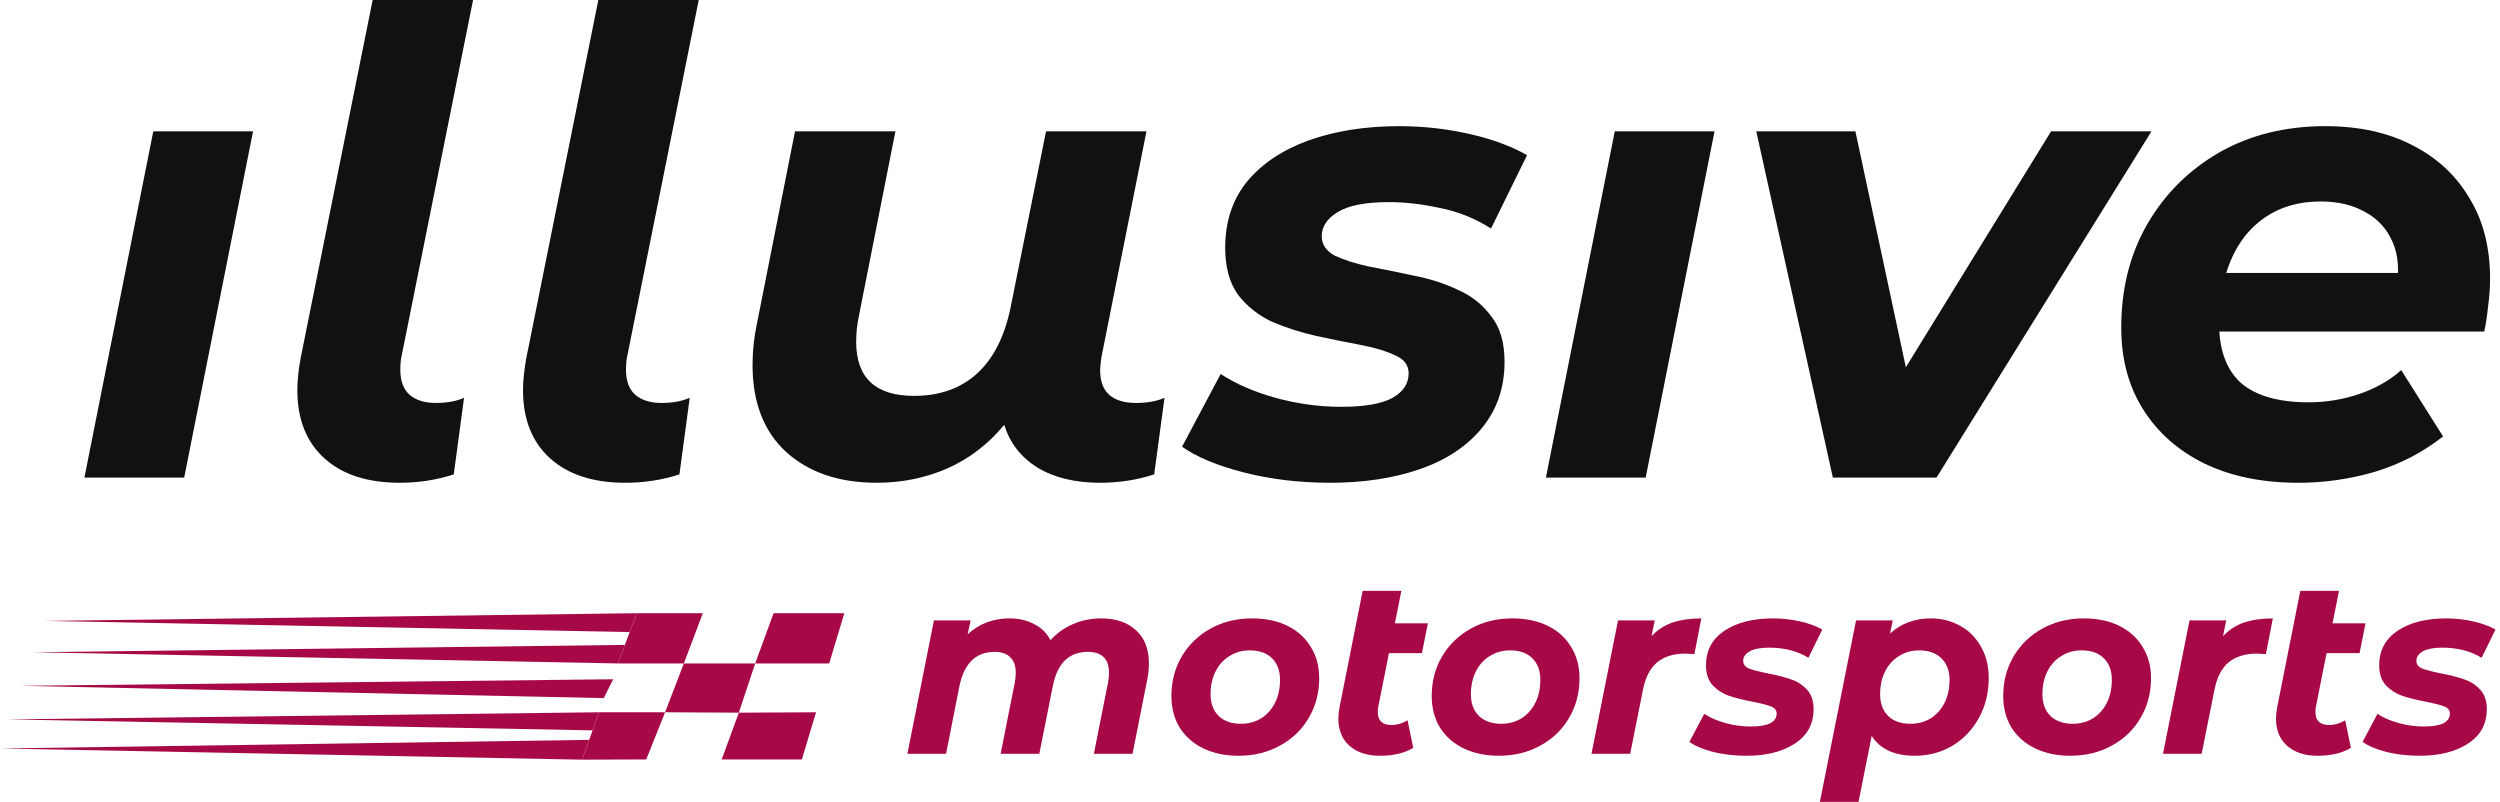 <svg xmlns="http://www.w3.org/2000/svg" fill="none" viewBox="0 0 265 85" height="85" width="265">
<path fill="#111111" d="M243.615 51.173C239.794 51.173 236.473 50.491 233.653 49.126C230.878 47.762 228.717 45.851 227.171 43.395C225.624 40.938 224.851 38.05 224.851 34.73C224.851 30.636 225.761 26.997 227.58 23.813C229.445 20.583 231.993 18.036 235.222 16.171C238.497 14.306 242.25 13.373 246.48 13.373C250.074 13.373 253.167 14.056 255.76 15.42C258.352 16.739 260.354 18.604 261.764 21.015C263.219 23.381 263.947 26.223 263.947 29.544C263.947 30.499 263.879 31.454 263.743 32.41C263.652 33.365 263.515 34.275 263.333 35.139H232.971L234.062 28.93H258.352L253.986 30.84C254.349 28.793 254.236 27.088 253.644 25.723C253.053 24.313 252.098 23.244 250.779 22.516C249.46 21.743 247.868 21.356 246.003 21.356C243.683 21.356 241.704 21.925 240.067 23.062C238.474 24.154 237.269 25.678 236.45 27.634C235.632 29.59 235.222 31.796 235.222 34.252C235.222 37.072 235.995 39.187 237.542 40.597C239.134 41.962 241.522 42.644 244.706 42.644C246.571 42.644 248.368 42.349 250.096 41.757C251.825 41.166 253.303 40.324 254.531 39.233L258.966 46.261C256.829 47.944 254.418 49.194 251.734 50.013C249.096 50.786 246.389 51.173 243.615 51.173Z"></path>
<path fill="#111111" d="M194.284 50.627L186.164 13.919H196.672L203.426 45.51H197.968L217.414 13.919H228.058L205.269 50.627H194.284Z"></path>
<path fill="#111111" d="M163.865 50.627L171.166 13.919H181.742L174.441 50.627H163.865Z"></path>
<path fill="#111111" d="M140.991 51.173C137.762 51.173 134.714 50.809 131.848 50.081C129.028 49.354 126.845 48.444 125.298 47.352L129.392 39.642C130.984 40.688 132.917 41.53 135.192 42.167C137.511 42.803 139.831 43.122 142.151 43.122C144.653 43.122 146.472 42.803 147.61 42.167C148.747 41.53 149.315 40.666 149.315 39.574C149.315 38.71 148.838 38.073 147.882 37.663C146.927 37.209 145.722 36.845 144.266 36.572C142.811 36.299 141.241 35.98 139.558 35.617C137.921 35.253 136.351 34.752 134.85 34.115C133.395 33.433 132.189 32.478 131.234 31.25C130.324 29.976 129.87 28.316 129.87 26.269C129.87 23.494 130.643 21.152 132.189 19.241C133.781 17.331 135.965 15.875 138.74 14.874C141.56 13.874 144.744 13.373 148.292 13.373C150.839 13.373 153.318 13.646 155.729 14.192C158.14 14.738 160.187 15.488 161.87 16.444L158.049 24.222C156.32 23.13 154.501 22.402 152.59 22.039C150.725 21.629 148.929 21.424 147.2 21.424C144.698 21.424 142.879 21.788 141.742 22.516C140.65 23.198 140.104 24.04 140.104 25.041C140.104 25.905 140.559 26.587 141.469 27.088C142.424 27.543 143.629 27.929 145.085 28.248C146.541 28.52 148.11 28.839 149.793 29.203C151.476 29.521 153.045 30.022 154.501 30.704C155.956 31.341 157.139 32.273 158.049 33.501C159.004 34.684 159.482 36.299 159.482 38.346C159.482 41.12 158.663 43.486 157.025 45.442C155.433 47.352 153.25 48.785 150.475 49.74C147.701 50.696 144.539 51.173 140.991 51.173Z"></path>
<path fill="#111111" d="M120.435 42.712C121.617 42.712 122.618 42.531 123.437 42.167L122.345 50.286C120.526 50.877 118.615 51.173 116.614 51.173C113.93 51.173 111.701 50.627 109.927 49.536C108.199 48.444 107.039 46.943 106.447 45.032C104.764 47.079 102.74 48.626 100.375 49.672C98.055 50.673 95.576 51.173 92.938 51.173C88.935 51.173 85.728 50.081 83.317 47.898C80.952 45.715 79.769 42.644 79.769 38.687C79.769 37.186 79.928 35.708 80.247 34.252L84.272 13.919H94.916L91.027 33.57C90.845 34.434 90.754 35.321 90.754 36.231C90.754 40.051 92.801 41.962 96.895 41.962C99.579 41.962 101.785 41.189 103.514 39.642C105.288 38.05 106.493 35.685 107.13 32.546L110.882 13.919H121.526L116.75 37.868C116.659 38.505 116.614 38.96 116.614 39.233C116.614 41.553 117.887 42.712 120.435 42.712Z"></path>
<path fill="#111111" d="M66.288 51.173C62.876 51.173 60.215 50.309 58.305 48.58C56.394 46.852 55.439 44.441 55.439 41.348C55.439 40.393 55.553 39.278 55.78 38.005L63.422 0H74.066L66.492 37.732C66.401 38.096 66.356 38.596 66.356 39.233C66.356 40.37 66.674 41.234 67.311 41.825C67.993 42.417 68.926 42.712 70.109 42.712C71.291 42.712 72.292 42.531 73.111 42.167L72.019 50.286C70.2 50.877 68.289 51.173 66.288 51.173Z"></path>
<path fill="#111111" d="M42.367 51.173C38.956 51.173 36.294 50.309 34.384 48.58C32.474 46.852 31.518 44.441 31.518 41.348C31.518 40.393 31.632 39.278 31.86 38.005L39.501 0H50.145L42.572 37.732C42.481 38.096 42.435 38.596 42.435 39.233C42.435 40.37 42.754 41.234 43.391 41.825C44.073 42.417 45.005 42.712 46.188 42.712C47.371 42.712 48.371 42.531 49.19 42.167L48.098 50.286C46.279 50.877 44.368 51.173 42.367 51.173Z"></path>
<path fill="#111111" d="M16.248 13.919H26.824L19.523 50.627H8.947L16.248 13.919Z"></path>
<path fill="#A70947" d="M256.478 80.111C255.252 80.111 254.086 79.98 252.982 79.717C251.896 79.436 251.046 79.077 250.433 78.639L252.01 75.669C252.623 76.072 253.368 76.396 254.244 76.641C255.138 76.887 256.032 77.009 256.925 77.009C257.854 77.009 258.546 76.895 259.002 76.668C259.457 76.422 259.685 76.081 259.685 75.642C259.685 75.292 259.484 75.038 259.081 74.88C258.678 74.723 258.029 74.556 257.135 74.381C256.119 74.188 255.278 73.978 254.612 73.75C253.964 73.522 253.394 73.154 252.904 72.646C252.431 72.12 252.194 71.411 252.194 70.517C252.194 68.957 252.842 67.74 254.139 66.863C255.453 65.987 257.171 65.549 259.291 65.549C260.272 65.549 261.227 65.654 262.156 65.865C263.085 66.075 263.873 66.364 264.522 66.732L263.05 69.728C261.893 69.01 260.5 68.651 258.87 68.651C257.977 68.651 257.293 68.782 256.82 69.045C256.364 69.308 256.137 69.641 256.137 70.044C256.137 70.412 256.338 70.683 256.741 70.859C257.144 71.016 257.819 71.192 258.765 71.384C259.764 71.577 260.579 71.787 261.21 72.015C261.858 72.225 262.419 72.585 262.892 73.093C263.365 73.601 263.602 74.293 263.602 75.169C263.602 76.746 262.936 77.964 261.604 78.823C260.29 79.682 258.581 80.111 256.478 80.111Z"></path>
<path fill="#A70947" d="M245.488 74.907C245.453 75.047 245.436 75.24 245.436 75.485C245.436 76.396 245.926 76.852 246.908 76.852C247.468 76.852 248.029 76.685 248.59 76.352L249.194 79.27C248.283 79.831 247.1 80.111 245.646 80.111C244.314 80.111 243.245 79.76 242.439 79.06C241.651 78.359 241.256 77.395 241.256 76.168C241.256 75.818 241.3 75.406 241.388 74.933L243.832 62.632H247.933L247.249 66.075H250.745L250.114 69.229H246.618L245.488 74.907Z"></path>
<path fill="#A70947" d="M235.638 67.442C236.251 66.776 236.987 66.294 237.846 65.996C238.722 65.698 239.747 65.549 240.921 65.549L240.185 69.334C239.694 69.299 239.379 69.282 239.239 69.282C237.995 69.282 236.996 69.588 236.242 70.202C235.506 70.815 235.007 71.77 234.744 73.067L233.377 79.901H229.277L232.089 65.759H235.979L235.638 67.442Z"></path>
<path fill="#A70947" d="M219.465 80.111C218.046 80.111 216.793 79.848 215.707 79.322C214.638 78.797 213.805 78.061 213.209 77.115C212.631 76.151 212.342 75.038 212.342 73.776C212.342 72.217 212.71 70.815 213.446 69.571C214.182 68.327 215.198 67.345 216.495 66.627C217.792 65.908 219.255 65.549 220.885 65.549C222.322 65.549 223.574 65.812 224.643 66.338C225.712 66.863 226.536 67.608 227.114 68.572C227.71 69.518 228.008 70.622 228.008 71.884C228.008 73.443 227.64 74.845 226.904 76.089C226.185 77.334 225.169 78.315 223.855 79.033C222.558 79.752 221.095 80.111 219.465 80.111ZM219.728 76.72C220.517 76.72 221.226 76.527 221.857 76.142C222.488 75.739 222.979 75.187 223.329 74.486C223.68 73.785 223.855 72.979 223.855 72.068C223.855 71.104 223.574 70.342 223.014 69.781C222.453 69.22 221.664 68.94 220.648 68.94C219.842 68.94 219.124 69.141 218.493 69.544C217.862 69.93 217.371 70.473 217.021 71.174C216.67 71.875 216.495 72.681 216.495 73.592C216.495 74.556 216.775 75.318 217.336 75.879C217.914 76.44 218.712 76.72 219.728 76.72Z"></path>
<path fill="#A70947" d="M204.681 65.549C205.785 65.549 206.802 65.803 207.73 66.311C208.677 66.82 209.421 67.555 209.965 68.519C210.525 69.466 210.806 70.587 210.806 71.884C210.806 73.443 210.455 74.854 209.754 76.116C209.071 77.36 208.133 78.341 206.942 79.06C205.75 79.76 204.427 80.111 202.973 80.111C200.818 80.111 199.293 79.41 198.399 78.008L197.006 85H192.906L196.743 65.759H200.634L200.344 67.153C201.518 66.084 202.964 65.549 204.681 65.549ZM202.5 76.72C203.306 76.72 204.024 76.528 204.655 76.142C205.286 75.739 205.777 75.187 206.127 74.486C206.478 73.785 206.653 72.979 206.653 72.068C206.653 71.104 206.364 70.342 205.785 69.781C205.225 69.22 204.436 68.94 203.42 68.94C202.631 68.94 201.921 69.141 201.291 69.544C200.66 69.93 200.169 70.473 199.819 71.174C199.468 71.875 199.293 72.681 199.293 73.592C199.293 74.556 199.573 75.318 200.134 75.879C200.695 76.44 201.483 76.72 202.5 76.72Z"></path>
<path fill="#A70947" d="M185.119 80.111C183.892 80.111 182.727 79.98 181.623 79.717C180.537 79.436 179.687 79.077 179.073 78.639L180.651 75.669C181.264 76.072 182.009 76.396 182.885 76.641C183.778 76.887 184.672 77.009 185.566 77.009C186.495 77.009 187.187 76.895 187.642 76.668C188.098 76.422 188.326 76.081 188.326 75.642C188.326 75.292 188.124 75.038 187.721 74.88C187.318 74.723 186.67 74.556 185.776 74.381C184.76 74.188 183.919 73.978 183.253 73.75C182.604 73.522 182.035 73.154 181.544 72.646C181.071 72.12 180.835 71.411 180.835 70.517C180.835 68.957 181.483 67.74 182.78 66.863C184.094 65.987 185.811 65.549 187.931 65.549C188.913 65.549 189.868 65.654 190.797 65.865C191.725 66.075 192.514 66.364 193.162 66.732L191.69 69.728C190.534 69.01 189.141 68.651 187.511 68.651C186.617 68.651 185.934 68.782 185.461 69.045C185.005 69.308 184.777 69.641 184.777 70.044C184.777 70.412 184.979 70.683 185.382 70.859C185.785 71.016 186.46 71.192 187.406 71.384C188.405 71.577 189.219 71.787 189.85 72.015C190.499 72.225 191.059 72.585 191.533 73.093C192.006 73.601 192.242 74.293 192.242 75.169C192.242 76.746 191.576 77.964 190.245 78.823C188.93 79.682 187.222 80.111 185.119 80.111Z"></path>
<path fill="#A70947" d="M175.059 67.442C175.673 66.776 176.409 66.294 177.267 65.996C178.144 65.698 179.169 65.549 180.343 65.549L179.607 69.334C179.116 69.299 178.801 69.282 178.66 69.282C177.416 69.282 176.417 69.588 175.664 70.202C174.928 70.815 174.429 71.77 174.166 73.067L172.799 79.901H168.698L171.511 65.759H175.401L175.059 67.442Z"></path>
<path fill="#A70947" d="M158.887 80.111C157.467 80.111 156.214 79.848 155.128 79.322C154.059 78.797 153.227 78.061 152.631 77.115C152.053 76.151 151.763 75.038 151.763 73.776C151.763 72.217 152.131 70.815 152.867 69.571C153.603 68.327 154.62 67.345 155.916 66.627C157.213 65.908 158.676 65.549 160.306 65.549C161.743 65.549 162.996 65.812 164.065 66.338C165.134 66.863 165.957 67.608 166.536 68.572C167.131 69.518 167.429 70.622 167.429 71.884C167.429 73.443 167.061 74.845 166.325 76.089C165.607 77.334 164.59 78.315 163.276 79.033C161.979 79.752 160.516 80.111 158.887 80.111ZM159.149 76.72C159.938 76.72 160.648 76.527 161.279 76.142C161.909 75.739 162.4 75.187 162.75 74.486C163.101 73.785 163.276 72.979 163.276 72.068C163.276 71.104 162.996 70.342 162.435 69.781C161.874 69.22 161.086 68.94 160.069 68.94C159.263 68.94 158.545 69.141 157.914 69.544C157.283 69.93 156.793 70.473 156.442 71.174C156.092 71.875 155.916 72.681 155.916 73.592C155.916 74.556 156.197 75.318 156.758 75.879C157.336 76.44 158.133 76.72 159.149 76.72Z"></path>
<path fill="#A70947" d="M146.099 74.907C146.064 75.047 146.046 75.24 146.046 75.485C146.046 76.396 146.537 76.852 147.518 76.852C148.079 76.852 148.64 76.685 149.2 76.352L149.805 79.27C148.894 79.831 147.711 80.111 146.257 80.111C144.925 80.111 143.856 79.76 143.05 79.06C142.261 78.359 141.867 77.395 141.867 76.168C141.867 75.818 141.911 75.406 141.998 74.933L144.443 62.632H148.543L147.86 66.075H151.356L150.725 69.229H147.229L146.099 74.907Z"></path>
<path fill="#A70947" d="M131.293 80.111C129.874 80.111 128.621 79.848 127.534 79.322C126.465 78.797 125.633 78.061 125.037 77.115C124.459 76.151 124.17 75.038 124.17 73.776C124.17 72.217 124.538 70.815 125.274 69.571C126.01 68.327 127.026 67.345 128.323 66.627C129.62 65.908 131.083 65.549 132.712 65.549C134.149 65.549 135.402 65.812 136.471 66.338C137.54 66.863 138.364 67.608 138.942 68.572C139.538 69.518 139.836 70.622 139.836 71.884C139.836 73.443 139.468 74.845 138.732 76.089C138.013 77.334 136.997 78.315 135.683 79.033C134.386 79.752 132.923 80.111 131.293 80.111ZM131.556 76.72C132.345 76.72 133.054 76.527 133.685 76.142C134.316 75.739 134.807 75.187 135.157 74.486C135.507 73.785 135.683 72.979 135.683 72.068C135.683 71.104 135.402 70.342 134.842 69.781C134.281 69.22 133.492 68.94 132.476 68.94C131.67 68.94 130.951 69.141 130.321 69.544C129.69 69.93 129.199 70.473 128.849 71.174C128.498 71.875 128.323 72.681 128.323 73.592C128.323 74.556 128.603 75.318 129.164 75.879C129.742 76.44 130.54 76.72 131.556 76.72Z"></path>
<path fill="#A70947" d="M116.739 65.549C118.281 65.549 119.508 65.97 120.419 66.811C121.33 67.634 121.786 68.808 121.786 70.333C121.786 70.894 121.724 71.472 121.602 72.068L120.051 79.901H115.951L117.449 72.357C117.519 72.007 117.554 71.647 117.554 71.279C117.554 70.561 117.361 70.018 116.976 69.65C116.608 69.282 116.056 69.098 115.32 69.098C113.34 69.098 112.104 70.28 111.614 72.646L110.168 79.901H106.067L107.566 72.357C107.636 72.007 107.671 71.656 107.671 71.305C107.671 70.587 107.478 70.044 107.093 69.676C106.725 69.29 106.173 69.098 105.437 69.098C103.456 69.098 102.212 70.298 101.704 72.699L100.285 79.901H96.184L98.997 65.759H102.887L102.572 67.231C103.798 66.11 105.279 65.549 107.014 65.549C107.995 65.549 108.862 65.751 109.616 66.154C110.387 66.539 110.965 67.109 111.351 67.862C112.034 67.109 112.831 66.539 113.743 66.154C114.654 65.751 115.653 65.549 116.739 65.549Z"></path>
<path fill="#A70947" d="M65.5 70.325L67.5 65H74.5L72.488 70.325H65.5Z"></path>
<path fill="#A70947" d="M61.702 80.526L63.5 75.5H70.5L68.5 80.5L61.702 80.526Z"></path>
<path fill="#A70947" d="M70.5 75.5L72.488 70.325H80.051L78.315 75.544L70.5 75.5Z"></path>
<path fill="#A70947" d="M80.051 70.325L82 65H89.5L87.894 70.325H80.051Z"></path>
<path fill="#A70947" d="M76.5 80.5L78.315 75.544L86.5 75.5L85 80.5H76.5Z"></path>
<path fill="#A70947" d="M64 74L65 72L2.108 72.697L64 74Z"></path>
<path fill="#A70947" d="M65.5 70.325L66.239 68.357L3.471 69.139L65.5 70.325Z"></path>
<path fill="#A70947" d="M66.749 67L67.5 65L4.711 65.817L66.749 67Z"></path>
<path fill="#A70947" d="M62.814 77.418L63.5 75.5L0.744 76.256L62.814 77.418Z"></path>
<path fill="#A70947" d="M61.702 80.526L62.454 78.424L0 79.34L61.702 80.526Z"></path>
</svg>
